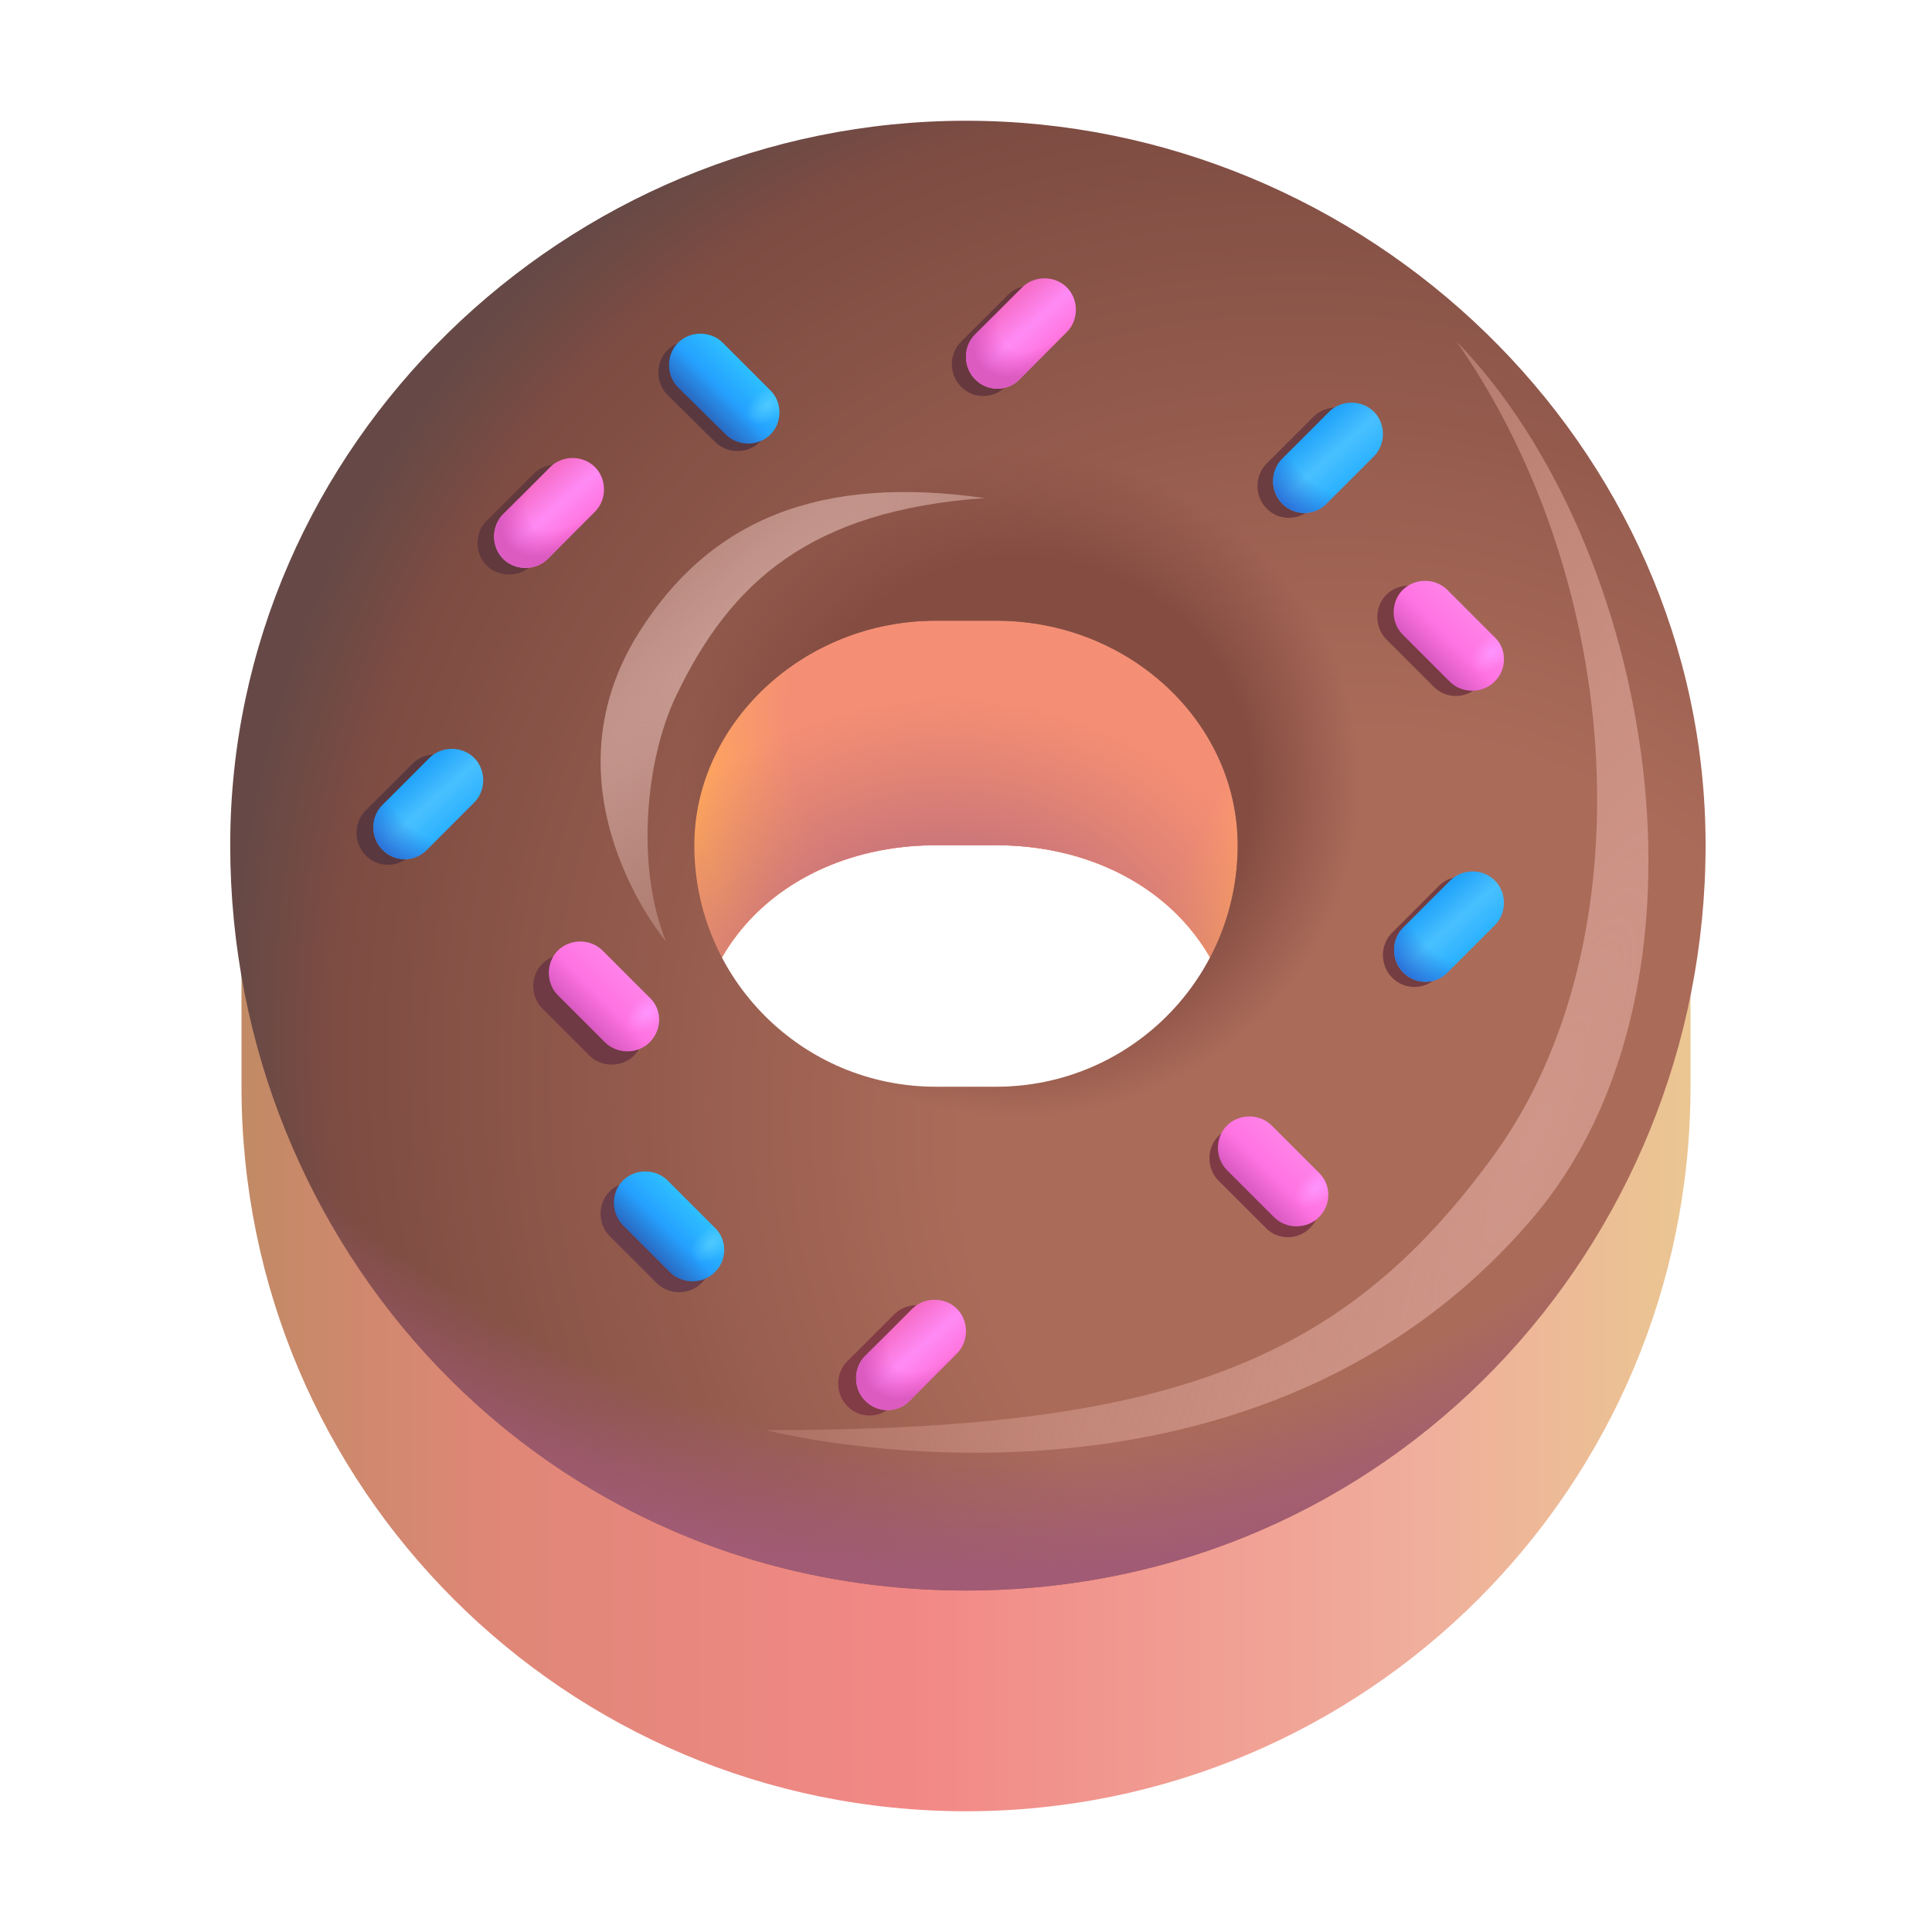 <svg xmlns="http://www.w3.org/2000/svg" fill="none" viewBox="0 0 32 32"><path fill="url(#svg-7b3ee86f-c452-43c7-8352-894ccf71b9f9-a)" d="M27.32 14C25.67 9.34 21.22 6 16 6S6.33 9.34 4.68 14H4v4c0 6.63 5.37 12 12 12s12-5.37 12-12v-4zm-6.82 3.64c0 2.21-1.79 4-4 4h-1c-2.21 0-4-1.79-4-4s1.79-3.64 4-3.64h1c2.21 0 4 1.43 4 3.64"/><path fill="url(#svg-9e51d10a-d6b2-4b2d-86bd-589230742720-b)" d="M27.32 14C25.67 9.34 21.22 6 16 6S6.33 9.34 4.68 14H4v4c0 6.63 5.37 12 12 12s12-5.37 12-12v-4zm-6.82 3.64c0 2.21-1.79 4-4 4h-1c-2.21 0-4-1.79-4-4s1.79-3.64 4-3.64h1c2.21 0 4 1.43 4 3.64"/><path fill="url(#svg-ce0fccc3-9e28-4757-aa4b-8e0492dd4f73-c)" d="M27.32 14C25.67 9.34 21.22 6 16 6S6.33 9.34 4.68 14H4v4c0 6.63 5.37 12 12 12s12-5.37 12-12v-4zm-6.82 3.64c0 2.21-1.79 4-4 4h-1c-2.21 0-4-1.79-4-4s1.79-3.64 4-3.64h1c2.21 0 4 1.43 4 3.64"/><path fill="url(#svg-154d82f8-cd70-4176-95dc-0857a0ddd234-d)" d="M16 2C9.37 2 3.813 7.37 3.813 14S8.968 26.344 16 26.344 28.25 20.63 28.25 14 22.63 2 16 2m4.5 12c0 2.21-1.79 4-4 4h-1c-2.21 0-4-1.79-4-4 0-2 1.79-3.719 4-3.719h1c2.21 0 4 1.688 4 3.719"/><path fill="url(#svg-56960375-0c3a-46e1-8bd7-bc1f32163382-e)" d="M16 2C9.37 2 3.813 7.37 3.813 14S8.968 26.344 16 26.344 28.25 20.63 28.25 14 22.63 2 16 2m4.5 12c0 2.21-1.79 4-4 4h-1c-2.21 0-4-1.79-4-4 0-2 1.79-3.719 4-3.719h1c2.21 0 4 1.688 4 3.719"/><path fill="url(#svg-f321189d-6573-4f09-a5ce-935c0e8089ae-f)" d="M16 2C9.37 2 3.813 7.37 3.813 14S8.968 26.344 16 26.344 28.25 20.63 28.25 14 22.63 2 16 2m4.5 12c0 2.21-1.79 4-4 4h-1c-2.21 0-4-1.79-4-4 0-2 1.79-3.719 4-3.719h1c2.21 0 4 1.688 4 3.719"/><g filter="url(#svg-eddc82b0-8c49-4d9f-986b-7ef6d28de6d7-g)"><path fill="#783C43" d="M24.483 11.37c.2-.2.2-.54 0-.74l-.78-.78c-.2-.2-.54-.2-.74 0s-.2.54 0 .74l.78.78c.2.21.54.21.74 0"/></g><g filter="url(#svg-29b9e87a-cf49-40e4-aed6-bf1f3f1646a1-h)"><path fill="#733D42" d="M23.056 16.19c-.2-.2-.2-.54 0-.74l.78-.78c.2-.2.54-.2.74 0s.2.54 0 .74l-.78.78c-.2.21-.54.21-.74 0"/></g><g filter="url(#svg-f81d4dc4-6fe4-449e-b745-502b51caf7b6-i)"><path fill="#7E3B46" d="M21.702 20.335c.2-.2.2-.54 0-.74l-.78-.78c-.2-.2-.54-.2-.74 0s-.2.54 0 .74l.78.78c.2.21.54.21.74 0"/></g><g filter="url(#svg-205ff4c8-1b47-40f4-b3be-579eec17f524-j)"><path fill="#823C46" d="M14.033 23.288c-.2-.2-.2-.54 0-.74l.78-.78c.2-.2.54-.2.74 0s.2.54 0 .74l-.78.78c-.2.21-.54.21-.74 0"/></g><path fill="url(#svg-fab0d12e-10dd-466e-a821-310cdb18ee0c-k)" d="M24.753 11.291c-.2.2-.54.2-.74 0l-.78-.78c-.2-.2-.2-.54 0-.74s.54-.2.74 0l.78.78c.21.2.21.54 0 .74"/><path fill="url(#svg-efdf9183-9bfe-4a3d-ac96-40d674f18e97-l)" d="M24.753 11.291c-.2.2-.54.2-.74 0l-.78-.78c-.2-.2-.2-.54 0-.74s.54-.2.74 0l.78.78c.21.2.21.54 0 .74"/><g filter="url(#svg-567550c6-36b3-4214-863e-5c2bf789bfbc-m)"><path fill="#67383D" d="M15.916 6.402c-.2-.2-.2-.54 0-.74l.78-.78c.2-.2.54-.2.74 0s.2.54 0 .74l-.78.78c-.2.21-.54.21-.74 0"/></g><g filter="url(#svg-b444f3bd-4ab8-4bcf-98a8-478cd0dc27de-n)"><path fill="#6B3C40" d="M20.978 8.42c-.2-.2-.2-.54 0-.74l.78-.78c.2-.2.54-.2.74 0s.2.54 0 .74l-.78.78c-.2.21-.54.21-.74 0"/></g><path fill="url(#svg-acc4981a-9250-42ff-834d-0e93587eec85-o)" d="M16.15 6.28c-.2-.2-.2-.54 0-.74l.78-.78c.2-.2.54-.2.74 0s.2.54 0 .74l-.78.78c-.2.21-.54.21-.74 0"/><path fill="url(#svg-70f3d78c-1d07-4051-92bc-8c64130450f8-p)" d="M16.15 6.28c-.2-.2-.2-.54 0-.74l.78-.78c.2-.2.54-.2.74 0s.2.54 0 .74l-.78.78c-.2.21-.54.21-.74 0"/><g filter="url(#svg-750511f8-ce88-4242-9142-1dbcc818bbbe-q)"><path fill="#62393D" d="M8.06 9.366c-.2-.2-.2-.54 0-.74l.78-.78c.2-.2.54-.2.74 0s.2.54 0 .74l-.78.78c-.2.2-.54.2-.74 0"/></g><path fill="url(#svg-d81e8a8b-b541-4c95-8949-c122c40d09cc-r)" d="M8.334 9.256c-.2-.2-.2-.54 0-.74l.78-.78c.2-.2.54-.2.74 0s.2.54 0 .74l-.78.78c-.2.2-.54.2-.74 0"/><path fill="url(#svg-e9ea04ab-b246-4128-b587-2c78c8d5475d-s)" d="M8.334 9.256c-.2-.2-.2-.54 0-.74l.78-.78c.2-.2.54-.2.74 0s.2.54 0 .74l-.78.78c-.2.2-.54.2-.74 0"/><path fill="url(#svg-df1e5459-32db-4fae-9848-1d622a3c1f68-t)" d="M14.33 23.198c-.2-.2-.2-.54 0-.74l.78-.78c.2-.2.54-.2.74 0s.2.54 0 .74l-.78.78c-.2.21-.54.21-.74 0"/><path fill="url(#svg-e419a6a4-a52c-46ee-994d-dd64042695d0-u)" d="M14.33 23.198c-.2-.2-.2-.54 0-.74l.78-.78c.2-.2.54-.2.74 0s.2.54 0 .74l-.78.78c-.2.21-.54.21-.74 0"/><path fill="url(#svg-be4e92ec-b30c-4b7e-950e-39e2de0601c8-v)" d="M21.843 20.162c-.2.2-.54.2-.74 0l-.78-.78c-.2-.2-.2-.54 0-.74s.54-.2.74 0l.78.78c.21.2.21.54 0 .74"/><path fill="url(#svg-6d889412-39b5-484c-aee3-118a0a5d2efd-w)" d="M21.843 20.162c-.2.2-.54.2-.74 0l-.78-.78c-.2-.2-.2-.54 0-.74s.54-.2.74 0l.78.78c.21.2.21.54 0 .74"/><path fill="url(#svg-a4474ffc-010a-4850-85ee-a8906a5a4b57-x)" d="M23.24 16.104c-.2-.2-.2-.54 0-.74l.78-.78c.2-.2.54-.2.74 0s.2.54 0 .74l-.78.78c-.2.21-.54.21-.74 0"/><path fill="url(#svg-7965b5d8-c97c-41b2-82ee-0f3e1c063090-y)" d="M23.24 16.104c-.2-.2-.2-.54 0-.74l.78-.78c.2-.2.54-.2.74 0s.2.54 0 .74l-.78.78c-.2.21-.54.21-.74 0"/><g filter="url(#svg-828f14ec-914a-425f-99eb-25b4f67fd73f-z)"><path fill="#693D49" d="M11.618 21.253c-.2.2-.54.2-.74 0l-.78-.78c-.2-.2-.2-.54 0-.74s.54-.2.74 0l.78.78c.21.2.21.54 0 .74"/></g><path fill="url(#svg-e658e9ed-150b-438a-85c9-aca5048c9ba1-A)" d="M11.838 21.073c-.2.2-.54.2-.74 0l-.78-.78c-.2-.2-.2-.54 0-.74s.54-.2.74 0l.78.78c.21.2.21.54 0 .74"/><path fill="url(#svg-e19c8a44-f745-44a5-be0f-673204e8db90-B)" d="M11.838 21.073c-.2.2-.54.2-.74 0l-.78-.78c-.2-.2-.2-.54 0-.74s.54-.2.74 0l.78.78c.21.2.21.54 0 .74"/><g filter="url(#svg-a61f8768-aad5-4dc7-af02-cbd4d1c4084b-C)"><path fill="#5A3840" d="M6.055 14.166c-.2-.2-.2-.54 0-.74l.78-.78c.2-.2.54-.2.74 0s.2.54 0 .74l-.78.78c-.2.21-.54.21-.74 0"/></g><g filter="url(#svg-e15fd5da-7a37-4584-9c57-f4722476a50b-D)"><path fill="#5A3840" d="M12.585 7.32c-.2.2-.54.2-.74 0l-.79-.78c-.2-.2-.2-.54 0-.74s.54-.2.74 0l.78.78c.21.2.21.54.01.74"/></g><path fill="url(#svg-99fa91d0-baf0-496f-b73b-8dfebb5c6041-E)" d="M12.761 7.197c-.2.2-.54.2-.74 0l-.79-.78c-.2-.2-.2-.54 0-.74s.54-.2.74 0l.78.78c.21.2.21.54.01.74"/><path fill="url(#svg-50e94bfc-f72b-4fd2-a0fb-9dfa842b7f52-F)" d="M12.761 7.197c-.2.2-.54.2-.74 0l-.79-.78c-.2-.2-.2-.54 0-.74s.54-.2.74 0l.78.78c.21.2.21.54.01.74"/><path fill="url(#svg-5c99e559-30d4-416f-8c7d-a6e0f8057ecb-G)" d="M6.334 14.073c-.2-.2-.2-.54 0-.74l.78-.78c.2-.2.54-.2.74 0s.2.54 0 .74l-.78.78c-.2.21-.54.21-.74 0"/><path fill="url(#svg-98f047b1-e7b9-4c46-90e2-2f552cd0389a-H)" d="M6.334 14.073c-.2-.2-.2-.54 0-.74l.78-.78c.2-.2.54-.2.74 0s.2.54 0 .74l-.78.78c-.2.21-.54.21-.74 0"/><path fill="url(#svg-2c3d3ede-1c1d-49c2-a2cc-451ebdec520d-I)" d="M21.236 8.339c-.2-.2-.2-.54 0-.74l.78-.78c.2-.2.54-.2.74 0s.2.54 0 .74l-.78.78c-.2.21-.54.21-.74 0"/><path fill="url(#svg-2491dfba-657a-4891-afa8-594db4491ded-J)" d="M21.236 8.339c-.2-.2-.2-.54 0-.74l.78-.78c.2-.2.54-.2.74 0s.2.54 0 .74l-.78.78c-.2.21-.54.21-.74 0"/><g filter="url(#svg-3206f980-5715-41f9-a8a7-d3eec6fafb36-K)"><path fill="#6F3A43" d="M10.502 17.483c-.2.2-.54.2-.74 0l-.78-.78c-.2-.2-.2-.54 0-.74s.54-.2.74 0l.78.78c.21.2.21.53 0 .74"/></g><path fill="url(#svg-8377cae5-5978-48a2-9c23-fea207f35402-L)" d="M10.76 17.264c-.2.2-.54.2-.74 0l-.78-.78c-.2-.2-.2-.54 0-.74s.54-.2.74 0l.78.78c.21.2.21.53 0 .74"/><path fill="url(#svg-44702d50-9f4a-4ea8-9923-c282449fa6fa-M)" d="M10.76 17.264c-.2.2-.54.2-.74 0l-.78-.78c-.2-.2-.2-.54 0-.74s.54-.2.74 0l.78.78c.21.2.21.53 0 .74"/><g filter="url(#svg-6905ed64-f8b7-4814-a779-f29d038a46f5-N)"><path fill="url(#svg-46d72ba4-112b-47b9-8e24-c6a3f17d1f38-O)" d="M10.578 10.484c-1.646 2.624.453 5.11.453 5.11-.501-1.231-.346-3 .172-4.078.902-1.88 2.219-3.063 5.11-3.266-2.735-.39-4.554.352-5.735 2.234"/></g><g filter="url(#svg-ea664c97-1726-4c9a-9c16-1f7758d681d5-P)"><path fill="url(#svg-bb0fd7fa-0360-4cfc-8043-7c1266302a4b-Q)" d="M25.375 20.188c-4.75 5.562-12.687 3.5-12.687 3.5 6.607 0 9.54-1.08 12.062-4.563 2.521-3.483 2.188-9.438-.625-13.469 3.25 3.344 4.565 10.65 1.25 14.532"/></g><defs><radialGradient id="svg-9e51d10a-d6b2-4b2d-86bd-589230742720-b" cx="0" cy="0" r="1" gradientTransform="rotate(97.571 3.257 13.18)scale(9.962 9.165)" gradientUnits="userSpaceOnUse"><stop offset=".405" stop-color="#F48F75"/><stop offset=".599" stop-color="#FFA85B"/><stop offset=".955" stop-color="#FFA85B" stop-opacity="0"/></radialGradient><radialGradient id="svg-ce0fccc3-9e28-4757-aa4b-8e0492dd4f73-c" cx="0" cy="0" r="1" gradientTransform="matrix(0 5.188 -5.89 0 15.688 16.688)" gradientUnits="userSpaceOnUse"><stop offset=".53" stop-color="#CD777A"/><stop offset="1" stop-color="#D47A70" stop-opacity="0"/></radialGradient><radialGradient id="svg-154d82f8-cd70-4176-95dc-0857a0ddd234-d" cx="0" cy="0" r="1" gradientTransform="rotate(-135.234 16.081 5.146)scale(21.655 18.652)" gradientUnits="userSpaceOnUse"><stop offset=".393" stop-color="#AB6B59"/><stop offset=".912" stop-color="#7E4C42"/><stop offset="1" stop-color="#664946"/></radialGradient><radialGradient id="svg-56960375-0c3a-46e1-8bd7-bc1f32163382-e" cx="0" cy="0" r="1" gradientTransform="matrix(.125 5.5 -5.674 .129 16.875 13)" gradientUnits="userSpaceOnUse"><stop offset=".686" stop-color="#854D42"/><stop offset="1" stop-color="#844C43" stop-opacity="0"/></radialGradient><radialGradient id="svg-f321189d-6573-4f09-a5ce-935c0e8089ae-f" cx="0" cy="0" r="1" gradientTransform="matrix(0 17.938 -19.5 0 16.313 9.75)" gradientUnits="userSpaceOnUse"><stop offset=".791" stop-color="#A15B79" stop-opacity="0"/><stop offset=".914" stop-color="#A15B75"/></radialGradient><radialGradient id="svg-efdf9183-9bfe-4a3d-ac96-40d674f18e97-l" cx="0" cy="0" r="1" gradientTransform="matrix(-.304 .266 -.17 -.195 24.711 10.805)" gradientUnits="userSpaceOnUse"><stop stop-color="#FF94FF"/><stop offset="1" stop-color="#FF94FF" stop-opacity="0"/></radialGradient><radialGradient id="svg-70f3d78c-1d07-4051-92bc-8c64130450f8-p" cx="0" cy="0" r="1" gradientTransform="matrix(-1.062 1.062 -.608 -.608 17.328 5.031)" gradientUnits="userSpaceOnUse"><stop offset=".637" stop-color="#E55DC8" stop-opacity="0"/><stop offset="1" stop-color="#DB5BC1"/></radialGradient><radialGradient id="svg-e9ea04ab-b246-4128-b587-2c78c8d5475d-s" cx="0" cy="0" r="1" gradientTransform="rotate(135.118 3.103 5.967)scale(1.5 .858)" gradientUnits="userSpaceOnUse"><stop offset=".637" stop-color="#E55DC8" stop-opacity="0"/><stop offset="1" stop-color="#DB5BC1"/></radialGradient><radialGradient id="svg-e419a6a4-a52c-46ee-994d-dd64042695d0-u" cx="0" cy="0" r="1" gradientTransform="matrix(-1.062 1.062 -.608 -.608 15.508 21.949)" gradientUnits="userSpaceOnUse"><stop offset=".637" stop-color="#E55DC8" stop-opacity="0"/><stop offset="1" stop-color="#DB5BC1"/></radialGradient><radialGradient id="svg-6d889412-39b5-484c-aee3-118a0a5d2efd-w" cx="0" cy="0" r="1" gradientTransform="matrix(-.304 .266 -.17 -.195 21.801 19.676)" gradientUnits="userSpaceOnUse"><stop stop-color="#FF94FF"/><stop offset="1" stop-color="#FF94FF" stop-opacity="0"/></radialGradient><radialGradient id="svg-7965b5d8-c97c-41b2-82ee-0f3e1c063090-y" cx="0" cy="0" r="1" gradientTransform="rotate(133.986 9.055 12.612)scale(1.699 1.741)" gradientUnits="userSpaceOnUse"><stop offset=".659" stop-color="#2A77DD" stop-opacity="0"/><stop offset="1" stop-color="#2B73DA"/></radialGradient><radialGradient id="svg-e19c8a44-f745-44a5-be0f-673204e8db90-B" cx="0" cy="0" r="1" gradientTransform="matrix(-.304 .266 -.17 -.195 11.796 20.586)" gradientUnits="userSpaceOnUse"><stop stop-color="#4FC9FF"/><stop offset="1" stop-color="#50CBFF" stop-opacity="0"/></radialGradient><radialGradient id="svg-50e94bfc-f72b-4fd2-a0fb-9dfa842b7f52-F" cx="0" cy="0" r="1" gradientTransform="rotate(138.918 5.098 5.737)scale(.404 .259)" gradientUnits="userSpaceOnUse"><stop stop-color="#4FC9FF"/><stop offset="1" stop-color="#50CBFF" stop-opacity="0"/></radialGradient><radialGradient id="svg-98f047b1-e7b9-4c46-90e2-2f552cd0389a-H" cx="0" cy="0" r="1" gradientTransform="rotate(133.986 1.033 8.007)scale(1.699 1.741)" gradientUnits="userSpaceOnUse"><stop offset=".659" stop-color="#2A77DD" stop-opacity="0"/><stop offset="1" stop-color="#2B73DA"/></radialGradient><radialGradient id="svg-2491dfba-657a-4891-afa8-594db4491ded-J" cx="0" cy="0" r="1" gradientTransform="rotate(133.986 9.702 8.304)scale(1.699 1.741)" gradientUnits="userSpaceOnUse"><stop offset=".659" stop-color="#2A77DD" stop-opacity="0"/><stop offset="1" stop-color="#2B73DA"/></radialGradient><radialGradient id="svg-44702d50-9f4a-4ea8-9923-c282449fa6fa-M" cx="0" cy="0" r="1" gradientTransform="matrix(-.304 .266 -.17 -.195 10.719 16.777)" gradientUnits="userSpaceOnUse"><stop stop-color="#FF94FF"/><stop offset="1" stop-color="#FF94FF" stop-opacity="0"/></radialGradient><radialGradient id="svg-46d72ba4-112b-47b9-8e24-c6a3f17d1f38-O" cx="0" cy="0" r="1" gradientTransform="rotate(47.09 -5.883 19.203)scale(6.059 29.522)" gradientUnits="userSpaceOnUse"><stop stop-color="#C79A91"/><stop offset="1" stop-color="#C79A91" stop-opacity="0"/></radialGradient><radialGradient id="svg-bb0fd7fa-0360-4cfc-8043-7c1266302a4b-Q" cx="0" cy="0" r="1" gradientTransform="matrix(-13.938 -5.765 27.276 -65.946 25.25 19.063)" gradientUnits="userSpaceOnUse"><stop stop-color="#CF9689"/><stop offset="1" stop-color="#D1988A" stop-opacity="0"/></radialGradient><filter id="svg-eddc82b0-8c49-4d9f-986b-7ef6d28de6d7-g" width="2.32" height="2.328" x="22.563" y="9.449" color-interpolation-filters="sRGB" filterUnits="userSpaceOnUse"><feFlood flood-opacity="0" result="BackgroundImageFix"/><feBlend in="SourceGraphic" in2="BackgroundImageFix" result="shape"/><feGaussianBlur result="effect1_foregroundBlur_18_31224" stdDeviation=".125"/></filter><filter id="svg-29b9e87a-cf49-40e4-aed6-bf1f3f1646a1-h" width="2.32" height="2.328" x="22.656" y="14.27" color-interpolation-filters="sRGB" filterUnits="userSpaceOnUse"><feFlood flood-opacity="0" result="BackgroundImageFix"/><feBlend in="SourceGraphic" in2="BackgroundImageFix" result="shape"/><feGaussianBlur result="effect1_foregroundBlur_18_31224" stdDeviation=".125"/></filter><filter id="svg-f81d4dc4-6fe4-449e-b745-502b51caf7b6-i" width="2.32" height="2.328" x="19.782" y="18.415" color-interpolation-filters="sRGB" filterUnits="userSpaceOnUse"><feFlood flood-opacity="0" result="BackgroundImageFix"/><feBlend in="SourceGraphic" in2="BackgroundImageFix" result="shape"/><feGaussianBlur result="effect1_foregroundBlur_18_31224" stdDeviation=".125"/></filter><filter id="svg-205ff4c8-1b47-40f4-b3be-579eec17f524-j" width="2.32" height="2.328" x="13.633" y="21.368" color-interpolation-filters="sRGB" filterUnits="userSpaceOnUse"><feFlood flood-opacity="0" result="BackgroundImageFix"/><feBlend in="SourceGraphic" in2="BackgroundImageFix" result="shape"/><feGaussianBlur result="effect1_foregroundBlur_18_31224" stdDeviation=".125"/></filter><filter id="svg-567550c6-36b3-4214-863e-5c2bf789bfbc-m" width="2.32" height="2.328" x="15.516" y="4.482" color-interpolation-filters="sRGB" filterUnits="userSpaceOnUse"><feFlood flood-opacity="0" result="BackgroundImageFix"/><feBlend in="SourceGraphic" in2="BackgroundImageFix" result="shape"/><feGaussianBlur result="effect1_foregroundBlur_18_31224" stdDeviation=".125"/></filter><filter id="svg-b444f3bd-4ab8-4bcf-98a8-478cd0dc27de-n" width="2.32" height="2.328" x="20.578" y="6.501" color-interpolation-filters="sRGB" filterUnits="userSpaceOnUse"><feFlood flood-opacity="0" result="BackgroundImageFix"/><feBlend in="SourceGraphic" in2="BackgroundImageFix" result="shape"/><feGaussianBlur result="effect1_foregroundBlur_18_31224" stdDeviation=".125"/></filter><filter id="svg-750511f8-ce88-4242-9142-1dbcc818bbbe-q" width="2.32" height="2.32" x="7.66" y="7.446" color-interpolation-filters="sRGB" filterUnits="userSpaceOnUse"><feFlood flood-opacity="0" result="BackgroundImageFix"/><feBlend in="SourceGraphic" in2="BackgroundImageFix" result="shape"/><feGaussianBlur result="effect1_foregroundBlur_18_31224" stdDeviation=".125"/></filter><filter id="svg-828f14ec-914a-425f-99eb-25b4f67fd73f-z" width="2.328" height="2.32" x="9.698" y="19.332" color-interpolation-filters="sRGB" filterUnits="userSpaceOnUse"><feFlood flood-opacity="0" result="BackgroundImageFix"/><feBlend in="SourceGraphic" in2="BackgroundImageFix" result="shape"/><feGaussianBlur result="effect1_foregroundBlur_18_31224" stdDeviation=".125"/></filter><filter id="svg-a61f8768-aad5-4dc7-af02-cbd4d1c4084b-C" width="2.32" height="2.328" x="5.655" y="12.246" color-interpolation-filters="sRGB" filterUnits="userSpaceOnUse"><feFlood flood-opacity="0" result="BackgroundImageFix"/><feBlend in="SourceGraphic" in2="BackgroundImageFix" result="shape"/><feGaussianBlur result="effect1_foregroundBlur_18_31224" stdDeviation=".125"/></filter><filter id="svg-e15fd5da-7a37-4584-9c57-f4722476a50b-D" width="2.329" height="2.32" x="10.655" y="5.399" color-interpolation-filters="sRGB" filterUnits="userSpaceOnUse"><feFlood flood-opacity="0" result="BackgroundImageFix"/><feBlend in="SourceGraphic" in2="BackgroundImageFix" result="shape"/><feGaussianBlur result="effect1_foregroundBlur_18_31224" stdDeviation=".125"/></filter><filter id="svg-3206f980-5715-41f9-a8a7-d3eec6fafb36-K" width="2.328" height="2.32" x="8.582" y="15.563" color-interpolation-filters="sRGB" filterUnits="userSpaceOnUse"><feFlood flood-opacity="0" result="BackgroundImageFix"/><feBlend in="SourceGraphic" in2="BackgroundImageFix" result="shape"/><feGaussianBlur result="effect1_foregroundBlur_18_31224" stdDeviation=".125"/></filter><filter id="svg-6905ed64-f8b7-4814-a779-f29d038a46f5-N" width="8.364" height="9.445" x="8.948" y="7.149" color-interpolation-filters="sRGB" filterUnits="userSpaceOnUse"><feFlood flood-opacity="0" result="BackgroundImageFix"/><feBlend in="SourceGraphic" in2="BackgroundImageFix" result="shape"/><feGaussianBlur result="effect1_foregroundBlur_18_31224" stdDeviation=".5"/></filter><filter id="svg-ea664c97-1726-4c9a-9c16-1f7758d681d5-P" width="16.616" height="20.405" x="11.688" y="4.656" color-interpolation-filters="sRGB" filterUnits="userSpaceOnUse"><feFlood flood-opacity="0" result="BackgroundImageFix"/><feBlend in="SourceGraphic" in2="BackgroundImageFix" result="shape"/><feGaussianBlur result="effect1_foregroundBlur_18_31224" stdDeviation=".5"/></filter><linearGradient id="svg-7b3ee86f-c452-43c7-8352-894ccf71b9f9-a" x1="3.563" x2="28.375" y1="20.563" y2="20.563" gradientUnits="userSpaceOnUse"><stop stop-color="#BE8A63"/><stop offset=".184" stop-color="#DF8777"/><stop offset=".463" stop-color="#F28886"/><stop offset=".804" stop-color="#F0AE9C"/><stop offset="1" stop-color="#EAC891"/></linearGradient><linearGradient id="svg-fab0d12e-10dd-466e-a821-310cdb18ee0c-k" x1="23.563" x2="24.345" y1="10.938" y2="10.157" gradientUnits="userSpaceOnUse"><stop stop-color="#D256BC"/><stop offset=".501" stop-color="#FF73E1"/><stop offset="1" stop-color="#FF82E8"/></linearGradient><linearGradient id="svg-acc4981a-9250-42ff-834d-0e93587eec85-o" x1="16.594" x2="17.281" y1="5.125" y2="5.906" gradientUnits="userSpaceOnUse"><stop stop-color="#F66EC9"/><stop offset=".499" stop-color="#FF8AF5"/><stop offset="1" stop-color="#FF72DB"/></linearGradient><linearGradient id="svg-d81e8a8b-b541-4c95-8949-c122c40d09cc-r" x1="8.778" x2="9.462" y1="8.099" y2="8.88" gradientUnits="userSpaceOnUse"><stop stop-color="#F66EC9"/><stop offset=".499" stop-color="#FF8AF5"/><stop offset="1" stop-color="#FF72DB"/></linearGradient><linearGradient id="svg-df1e5459-32db-4fae-9848-1d622a3c1f68-t" x1="14.774" x2="15.461" y1="22.043" y2="22.824" gradientUnits="userSpaceOnUse"><stop stop-color="#F66EC9"/><stop offset=".499" stop-color="#FF8AF5"/><stop offset="1" stop-color="#FF72DB"/></linearGradient><linearGradient id="svg-be4e92ec-b30c-4b7e-950e-39e2de0601c8-v" x1="20.653" x2="21.435" y1="19.809" y2="19.028" gradientUnits="userSpaceOnUse"><stop stop-color="#D256BC"/><stop offset=".501" stop-color="#FF73E1"/><stop offset="1" stop-color="#FF82E8"/></linearGradient><linearGradient id="svg-a4474ffc-010a-4850-85ee-a8906a5a4b57-x" x1="23.684" x2="24.371" y1="14.949" y2="15.73" gradientUnits="userSpaceOnUse"><stop stop-color="#22A4FA"/><stop offset=".499" stop-color="#49C0FF"/><stop offset="1" stop-color="#2AB1FF"/></linearGradient><linearGradient id="svg-e658e9ed-150b-438a-85c9-aca5048c9ba1-A" x1="10.648" x2="11.43" y1="20.719" y2="19.938" gradientUnits="userSpaceOnUse"><stop stop-color="#2A61B8"/><stop offset=".501" stop-color="#25A1FF"/><stop offset="1" stop-color="#2DBFFF"/></linearGradient><linearGradient id="svg-99fa91d0-baf0-496f-b73b-8dfebb5c6041-E" x1="11.563" x2="12.344" y1="6.844" y2="6.063" gradientUnits="userSpaceOnUse"><stop stop-color="#2A61B8"/><stop offset=".501" stop-color="#25A1FF"/><stop offset="1" stop-color="#2DBFFF"/></linearGradient><linearGradient id="svg-5c99e559-30d4-416f-8c7d-a6e0f8057ecb-G" x1="6.778" x2="7.465" y1="12.918" y2="13.699" gradientUnits="userSpaceOnUse"><stop stop-color="#22A4FA"/><stop offset=".499" stop-color="#49C0FF"/><stop offset="1" stop-color="#2AB1FF"/></linearGradient><linearGradient id="svg-2c3d3ede-1c1d-49c2-a2cc-451ebdec520d-I" x1="21.68" x2="22.367" y1="7.184" y2="7.965" gradientUnits="userSpaceOnUse"><stop stop-color="#22A4FA"/><stop offset=".499" stop-color="#49C0FF"/><stop offset="1" stop-color="#2AB1FF"/></linearGradient><linearGradient id="svg-8377cae5-5978-48a2-9c23-fea207f35402-L" x1="9.571" x2="10.352" y1="16.91" y2="16.129" gradientUnits="userSpaceOnUse"><stop stop-color="#D256BC"/><stop offset=".501" stop-color="#FF73E1"/><stop offset="1" stop-color="#FF82E8"/></linearGradient></defs></svg>